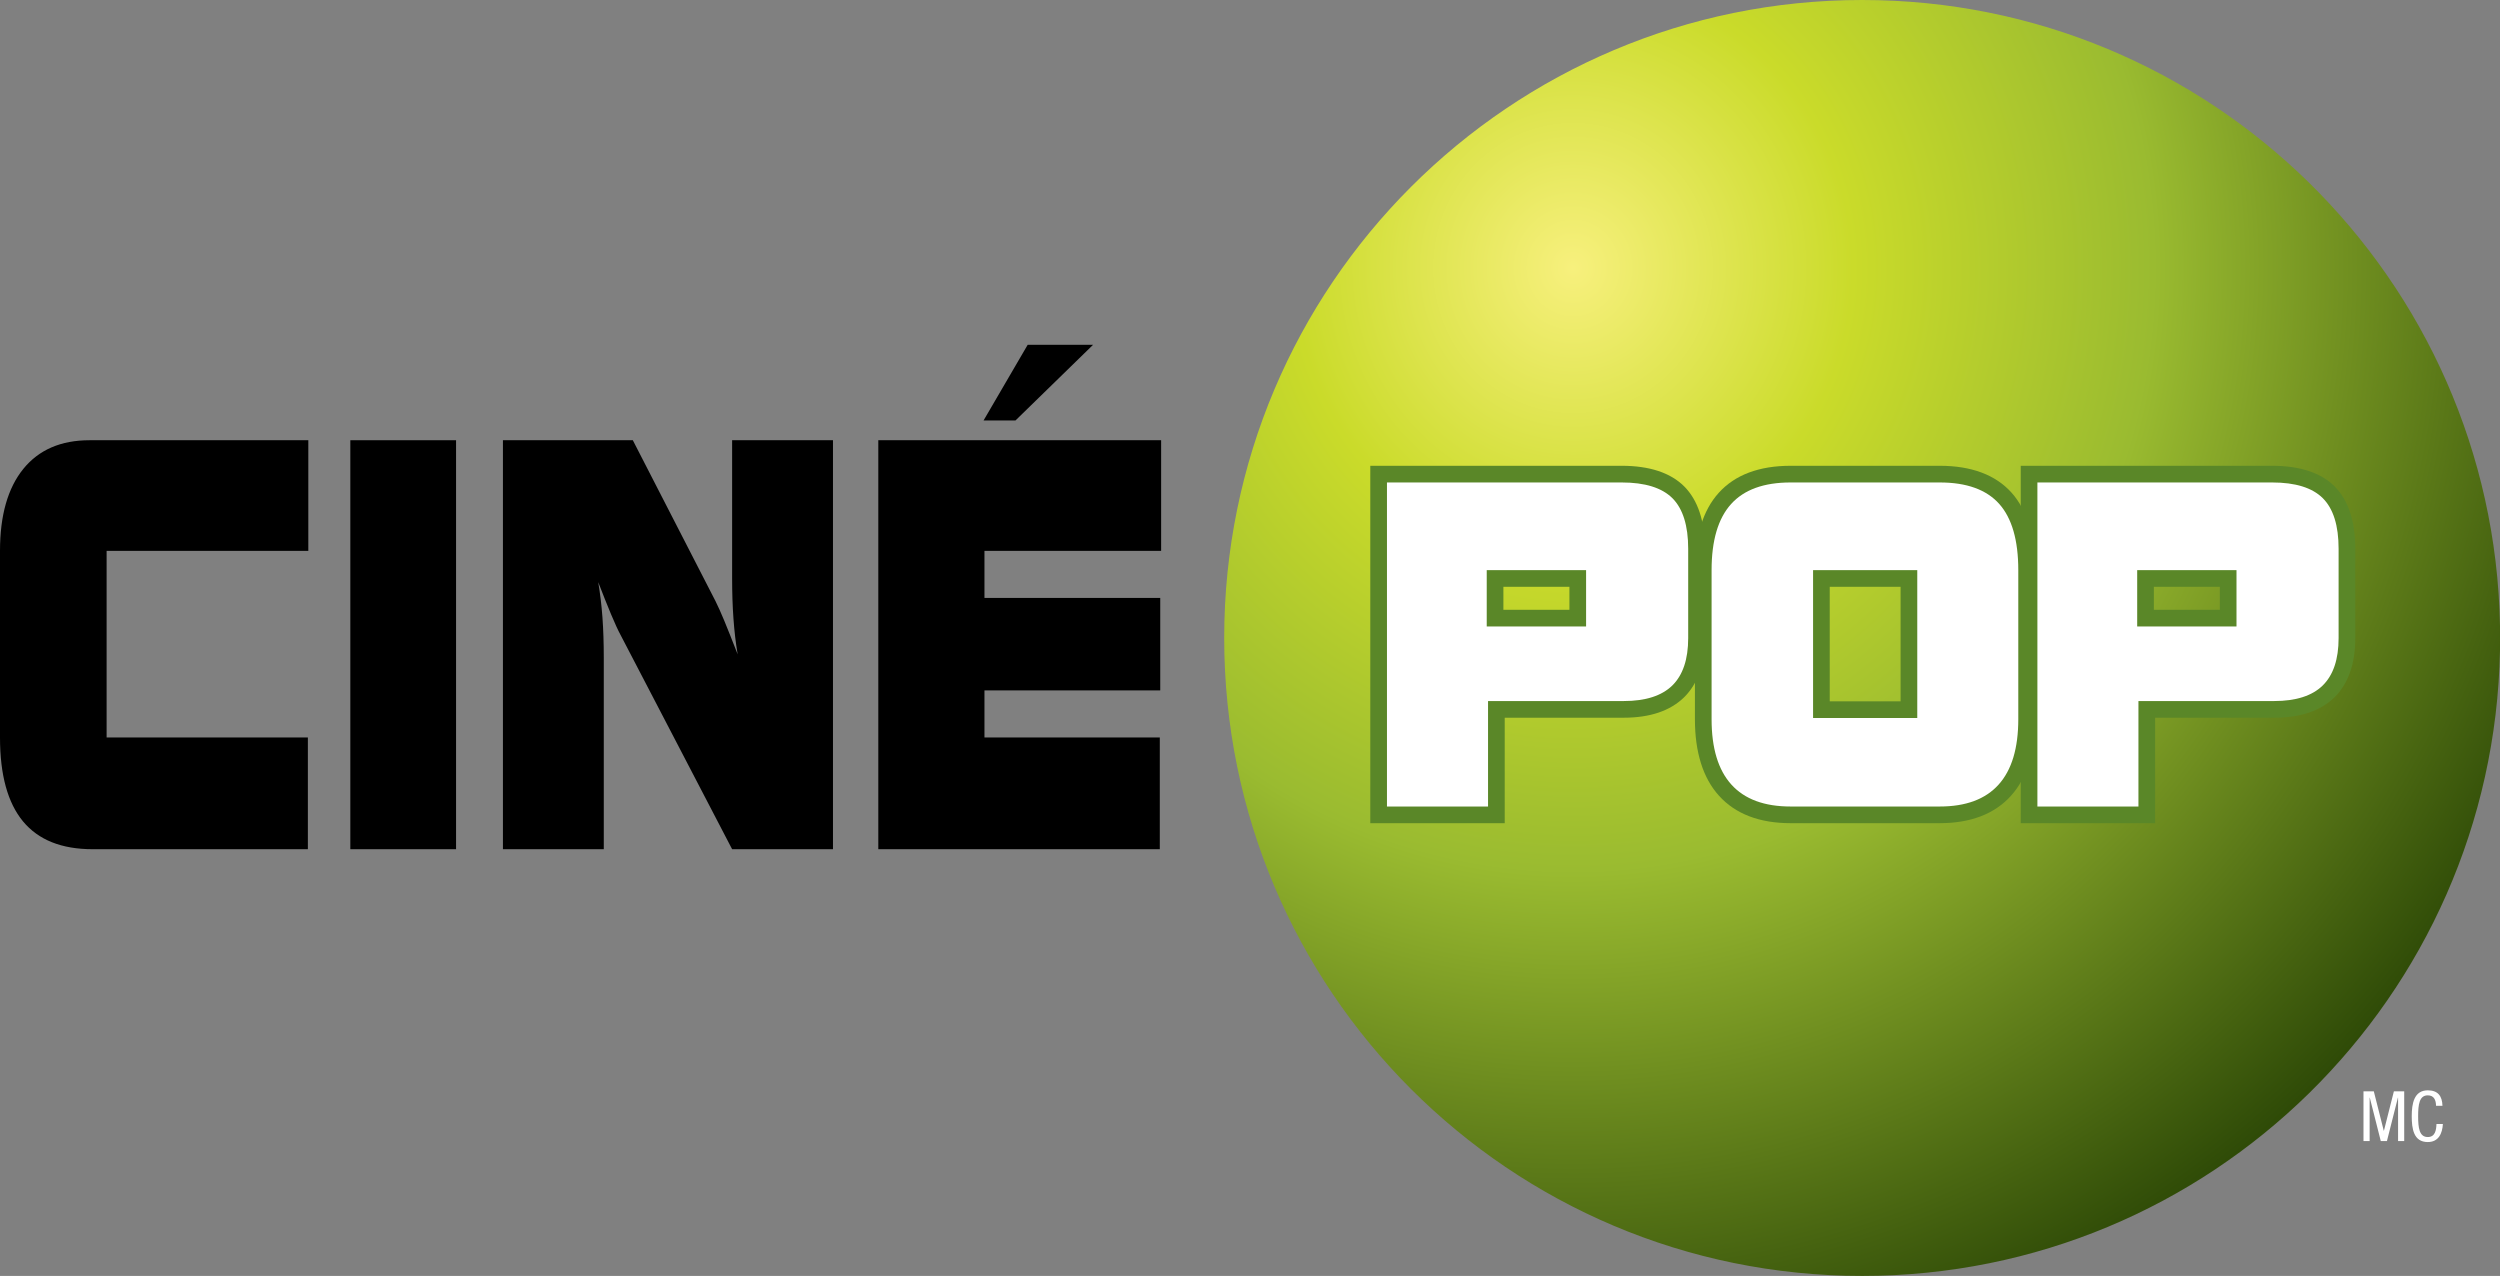<?xml version="1.0" encoding="UTF-8" standalone="no"?>
<!-- Created with Inkscape (http://www.inkscape.org/) -->
<svg
   xmlns:dc="http://purl.org/dc/elements/1.1/"
   xmlns:cc="http://creativecommons.org/ns#"
   xmlns:rdf="http://www.w3.org/1999/02/22-rdf-syntax-ns#"
   xmlns:svg="http://www.w3.org/2000/svg"
   xmlns="http://www.w3.org/2000/svg"
   xmlns:sodipodi="http://sodipodi.sourceforge.net/DTD/sodipodi-0.dtd"
   xmlns:inkscape="http://www.inkscape.org/namespaces/inkscape"
   id="svg2"
   sodipodi:version="0.32"
   inkscape:version="0.46"
   width="312.5"
   height="159.49"
   xml:space="preserve"
   sodipodi:docname="Cinepop (Nov 2008).svg"
   inkscape:output_extension="org.inkscape.output.svg.inkscape"><rect width="100%" height="100%" fill="#808080" stroke="none"/><defs
     id="defs5"><inkscape:perspective
       sodipodi:type="inkscape:persp3d"
       inkscape:vp_x="0 : 526.18109 : 1"
       inkscape:vp_y="0 : 1000 : 0"
       inkscape:vp_z="744.09448 : 526.18109 : 1"
       inkscape:persp3d-origin="372.04724 : 350.78739 : 1"
       id="perspective9" /><radialGradient
       fx="0"
       fy="0"
       cx="0"
       cy="0"
       r="1"
       gradientUnits="userSpaceOnUse"
       gradientTransform="matrix(116.099,0,0,120.471,157.539,100.516)"
       spreadMethod="pad"
       id="radialGradient25"><stop
         style="stop-opacity:1;stop-color:#f7f07d"
         offset="0"
         id="stop27" /><stop
         style="stop-opacity:1;stop-color:#cadb2a"
         offset="0.239"
         id="stop29" /><stop
         style="stop-opacity:1;stop-color:#9abb30"
         offset="0.496"
         id="stop31" /><stop
         style="stop-opacity:1;stop-color:#1c3700"
         offset="1"
         id="stop33" /></radialGradient><clipPath
       clipPathUnits="userSpaceOnUse"
       id="clipPath41"><path
         d="M 0,127.592 L 250,127.592 L 250,0 L 0,0 L 0,127.592 z"
         id="path43" /></clipPath></defs><sodipodi:namedview
     inkscape:window-height="904"
     inkscape:window-width="1280"
     inkscape:pageshadow="2"
     inkscape:pageopacity="0.0"
     guidetolerance="10.0"
     gridtolerance="10.0"
     objecttolerance="10.0"
     borderopacity="1.0"
     bordercolor="#666666"
     pagecolor="#ffffff"
     id="base"
     showgrid="false"
     inkscape:zoom="1.2309315"
     inkscape:cx="118.06354"
     inkscape:cy="47.194477"
     inkscape:window-x="-4"
     inkscape:window-y="-4"
     inkscape:current-layer="g11" /><g
     id="g11"
     inkscape:groupmode="layer"
     inkscape:label="Cinepop (Nov 2008)"
     transform="matrix(1.25,0,0,-1.25,0,159.49)"><g
       id="g13"><g
         id="g15"><g
           id="g21"><g
             id="g23"><path
               d="M 122.42,63.796 C 122.42,28.562 150.98,0 186.214,0 L 186.214,0 C 221.033,0 249.337,27.892 250,62.553 L 250,62.553 L 250,65.038 C 249.337,99.698 221.033,127.592 186.214,127.592 L 186.214,127.592 C 150.98,127.592 122.42,99.03 122.42,63.796"
               style="fill:url(#radialGradient25);stroke:none"
               id="path35" /></g></g></g></g><g
       id="g37"><g
         id="g39"
         clip-path="url(#clipPath41)"><g
           id="g45"
           transform="translate(138.697,46.94)"><path
             d="M 0,0 L 0,32.406 L 23.47,32.406 C 25.8,32.406 27.492,31.881 28.546,30.831 C 29.593,29.776 30.122,28.094 30.122,25.778 L 30.122,16.838 C 30.122,14.722 29.592,13.145 28.536,12.104 C 27.475,11.068 25.856,10.548 23.684,10.548 L 10.107,10.548 L 10.107,0 L 0,0 z M 9.976,18.006 L 19.912,18.006 L 19.912,23.637 L 9.976,23.637 L 9.976,18.006 z"
             style="fill:#ffffff;fill-opacity:1;fill-rule:nonzero;stroke:none"
             id="path47" /></g><path
           d="M 150.34,66.615 L 156.942,66.615 L 156.942,68.911 L 150.34,68.911 L 150.34,66.615 z M 160.276,63.279 L 147.005,63.279 L 147.005,72.246 L 160.276,72.246 L 160.276,63.279 z M 140.364,48.608 L 147.137,48.608 L 147.137,59.156 L 162.381,59.156 C 164.092,59.156 165.333,59.521 166.067,60.238 C 166.785,60.945 167.151,62.137 167.151,63.778 L 167.151,72.719 C 167.151,74.562 166.784,75.866 166.06,76.596 C 165.342,77.313 164.03,77.678 162.167,77.678 L 140.364,77.678 L 140.364,48.608 z M 150.472,45.273 L 137.029,45.273 L 137.029,81.014 L 162.167,81.014 C 164.944,81.014 167.049,80.32 168.421,78.952 C 169.794,77.569 170.486,75.474 170.486,72.719 L 170.486,63.778 C 170.486,61.211 169.786,59.218 168.403,57.856 C 167.019,56.505 164.993,55.821 162.381,55.821 L 150.472,55.821 L 150.472,45.273 z"
           style="fill:#5a8728;fill-opacity:1;fill-rule:nonzero;stroke:none"
           id="path49" /><g
           id="g51"
           transform="translate(201.829,55.667)"><path
             d="M 0,0 C 0,-2.895 -0.653,-5.074 -1.968,-6.534 C -3.282,-7.996 -5.244,-8.726 -7.856,-8.726 L -22.768,-8.726 C -25.396,-8.726 -27.368,-7.996 -28.689,-6.534 C -30.01,-5.074 -30.67,-2.895 -30.67,0 L -30.67,14.911 C -30.67,17.876 -30.021,20.081 -28.72,21.52 C -27.422,22.961 -25.438,23.679 -22.768,23.679 L -7.856,23.679 C -5.176,23.679 -3.193,22.968 -1.914,21.542 C -0.638,20.115 0,17.906 0,14.911 L 0,0 z M -20.522,0.128 L -10.102,0.128 L -10.102,14.911 L -20.522,14.911 L -20.522,0.128 z"
             style="fill:#ffffff;fill-opacity:1;fill-rule:nonzero;stroke:none"
             id="path53" /></g><path
           d="M 182.974,57.462 L 190.059,57.462 L 190.059,68.911 L 182.974,68.911 L 182.974,57.462 z M 193.394,54.127 L 179.639,54.127 L 179.639,72.246 L 193.394,72.246 L 193.394,54.127 z M 179.062,77.678 C 176.864,77.678 175.323,77.152 174.349,76.07 C 173.339,74.953 172.827,73.106 172.827,70.578 L 172.827,55.667 C 172.827,53.211 173.349,51.389 174.377,50.251 C 175.375,49.146 176.907,48.609 179.062,48.609 L 193.973,48.609 C 196.109,48.609 197.63,49.146 198.621,50.247 C 199.644,51.384 200.161,53.207 200.161,55.667 L 200.161,70.578 C 200.161,73.135 199.66,74.992 198.672,76.097 C 197.73,77.146 196.149,77.678 193.973,77.678 L 179.062,77.678 z M 193.973,45.274 L 179.062,45.274 C 175.954,45.274 173.546,46.195 171.902,48.015 C 170.303,49.783 169.492,52.358 169.492,55.667 L 169.492,70.578 C 169.492,73.958 170.292,76.558 171.871,78.305 C 173.489,80.102 175.909,81.014 179.062,81.014 L 193.973,81.014 C 197.138,81.014 199.555,80.109 201.157,78.322 C 202.71,76.586 203.496,73.981 203.496,70.578 L 203.496,55.667 C 203.496,52.357 202.691,49.783 201.101,48.017 C 199.465,46.197 197.067,45.274 193.973,45.274"
           style="fill:#5a8728;fill-opacity:1;fill-rule:nonzero;stroke:none"
           id="path55" /><g
           id="g57"
           transform="translate(203.74,46.94)"><path
             d="M 0,0 L 0,32.406 L 23.471,32.406 C 25.801,32.406 27.491,31.881 28.543,30.831 C 29.595,29.776 30.12,28.094 30.12,25.778 L 30.12,16.838 C 30.12,14.722 29.59,13.145 28.532,12.104 C 27.474,11.068 25.854,10.548 23.68,10.548 L 10.104,10.548 L 10.104,0 L 0,0 z M 9.979,18.006 L 19.91,18.006 L 19.91,23.637 L 9.979,23.637 L 9.979,18.006 z"
             style="fill:#ffffff;fill-opacity:1;fill-rule:nonzero;stroke:none"
             id="path59" /></g><path
           d="M 215.386,66.615 L 221.983,66.615 L 221.983,68.911 L 215.386,68.911 L 215.386,66.615 z M 225.317,63.279 L 212.05,63.279 L 212.05,72.246 L 225.317,72.246 L 225.317,63.279 z M 205.408,48.608 L 212.177,48.608 L 212.177,59.156 L 227.42,59.156 C 229.134,59.156 230.373,59.52 231.104,60.236 C 231.826,60.945 232.193,62.137 232.193,63.778 L 232.193,72.719 C 232.193,74.564 231.826,75.868 231.103,76.593 C 230.382,77.313 229.072,77.678 227.211,77.678 L 205.408,77.678 L 205.408,48.608 z M 215.512,45.273 L 202.073,45.273 L 202.073,81.014 L 227.211,81.014 C 229.988,81.014 232.092,80.32 233.463,78.951 C 234.834,77.576 235.528,75.479 235.528,72.719 L 235.528,63.778 C 235.528,61.209 234.826,59.216 233.441,57.855 C 232.063,56.505 230.037,55.821 227.42,55.821 L 215.512,55.821 L 215.512,45.273 z"
           style="fill:#5a8728;fill-opacity:1;fill-rule:nonzero;stroke:none"
           id="path61" /><g
           id="g63"
           transform="translate(138.697,46.94)"><path
             d="M 0,0 L 0,32.406 L 23.47,32.406 C 25.8,32.406 27.492,31.881 28.546,30.831 C 29.593,29.776 30.122,28.094 30.122,25.778 L 30.122,16.838 C 30.122,14.722 29.592,13.145 28.536,12.104 C 27.475,11.068 25.856,10.548 23.684,10.548 L 10.107,10.548 L 10.107,0 L 0,0 z M 9.976,18.006 L 19.912,18.006 L 19.912,23.637 L 9.976,23.637 L 9.976,18.006 z"
             style="fill:#ffffff;fill-opacity:1;fill-rule:nonzero;stroke:none"
             id="path65" /></g><g
           id="g67"
           transform="translate(201.829,55.667)"><path
             d="M 0,0 C 0,-2.895 -0.653,-5.074 -1.968,-6.534 C -3.282,-7.996 -5.244,-8.726 -7.856,-8.726 L -22.768,-8.726 C -25.396,-8.726 -27.368,-7.996 -28.689,-6.534 C -30.01,-5.074 -30.67,-2.895 -30.67,0 L -30.67,14.911 C -30.67,17.876 -30.021,20.081 -28.72,21.52 C -27.422,22.961 -25.438,23.679 -22.768,23.679 L -7.856,23.679 C -5.176,23.679 -3.193,22.968 -1.914,21.542 C -0.638,20.115 0,17.906 0,14.911 L 0,0 z M -20.522,0.128 L -10.102,0.128 L -10.102,14.911 L -20.522,14.911 L -20.522,0.128 z"
             style="fill:#ffffff;fill-opacity:1;fill-rule:nonzero;stroke:none"
             id="path69" /></g><g
           id="g71"
           transform="translate(203.74,46.94)"><path
             d="M 0,0 L 0,32.406 L 23.471,32.406 C 25.801,32.406 27.491,31.881 28.543,30.831 C 29.595,29.776 30.12,28.094 30.12,25.778 L 30.12,16.838 C 30.12,14.722 29.59,13.145 28.532,12.104 C 27.474,11.068 25.854,10.548 23.68,10.548 L 10.104,10.548 L 10.104,0 L 0,0 z M 9.979,18.006 L 19.91,18.006 L 19.91,23.637 L 9.979,23.637 L 9.979,18.006 z"
             style="fill:#ffffff;fill-opacity:1;fill-rule:nonzero;stroke:none"
             id="path73" /></g><g
           id="g75"
           transform="translate(9.265,42.671)"><path
             d="M 0,0 C -3.103,0 -5.423,0.926 -6.96,2.779 C -8.496,4.635 -9.265,7.431 -9.265,11.173 L -9.265,29.832 C -9.265,33.377 -8.489,36.109 -6.938,38.026 C -5.386,39.94 -3.177,40.898 -0.31,40.898 L 21.567,40.898 L 21.567,29.832 L 1.396,29.832 L 1.396,11.173 L 21.522,11.173 L 21.522,0 L 0,0 z"
             style="fill:#000000;fill-opacity:1;fill-rule:nonzero;stroke:none"
             id="path77" /></g><path
           d="M 35.033,83.569 L 45.606,83.569 L 45.606,42.671 L 35.033,42.671 L 35.033,83.569 z"
           style="fill:#000000;fill-opacity:1;fill-rule:nonzero;stroke:none"
           id="path79" /><g
           id="g81"
           transform="translate(50.293,42.671)"><path
             d="M 0,0 L 0,40.898 L 12.989,40.898 L 21.257,24.807 C 21.508,24.307 21.799,23.657 22.133,22.854 C 22.465,22.053 22.911,20.931 23.473,19.486 C 23.28,20.627 23.141,21.817 23.053,23.056 C 22.963,24.296 22.919,25.644 22.919,27.105 L 22.919,40.898 L 33.005,40.898 L 33.005,0 L 22.919,0 L 11.77,21.413 C 11.518,21.876 11.197,22.575 10.805,23.509 C 10.414,24.445 9.99,25.511 9.531,26.705 C 9.723,25.564 9.864,24.384 9.953,23.164 C 10.041,21.941 10.085,20.61 10.085,19.166 L 10.085,0 L 0,0 z"
             style="fill:#000000;fill-opacity:1;fill-rule:nonzero;stroke:none"
             id="path83" /></g><g
           id="g85"
           transform="translate(87.83,42.671)"><path
             d="M 0,0 L 0,40.898 L 28.283,40.898 L 28.283,29.832 L 10.616,29.832 L 10.616,25.127 L 28.194,25.127 L 28.194,15.879 L 10.616,15.879 L 10.616,11.173 L 28.15,11.173 L 28.15,0 L 0,0 z M 10.528,42.877 L 14.939,50.442 L 21.479,50.442 L 13.72,42.877 L 10.528,42.877 z"
             style="fill:#000000;fill-opacity:1;fill-rule:nonzero;stroke:none"
             id="path87" /></g><g
           id="g89"
           transform="translate(236.349,18.462)"><path
             d="M 0,0 L 1.031,0 L 2.028,-3.944 L 2.043,-3.944 L 3.04,0 L 4.072,0 L 4.072,-4.978 L 3.458,-4.978 L 3.458,-0.628 L 3.444,-0.628 L 2.344,-4.978 L 1.729,-4.978 L 0.628,-0.628 L 0.614,-0.628 L 0.614,-4.978 L 0,-4.978 L 0,0 z"
             style="fill:#ffffff;fill-opacity:1;fill-rule:nonzero;stroke:none"
             id="path91" /></g><g
           id="g93"
           transform="translate(244.289,15.192)"><path
             d="M 0,0 C -0.056,-0.94 -0.426,-1.805 -1.514,-1.805 C -2.929,-1.805 -3.115,-0.475 -3.115,0.781 C -3.115,2.036 -2.887,3.367 -1.514,3.367 C -0.495,3.367 -0.07,2.796 -0.042,1.82 L -0.684,1.82 C -0.697,2.384 -0.879,2.865 -1.514,2.865 C -2.363,2.865 -2.475,1.931 -2.475,0.781 C -2.475,-0.369 -2.363,-1.304 -1.514,-1.304 C -0.768,-1.304 -0.663,-0.605 -0.642,0 L 0,0 z"
             style="fill:#ffffff;fill-opacity:1;fill-rule:nonzero;stroke:none"
             id="path95" /></g></g></g></g></svg>
